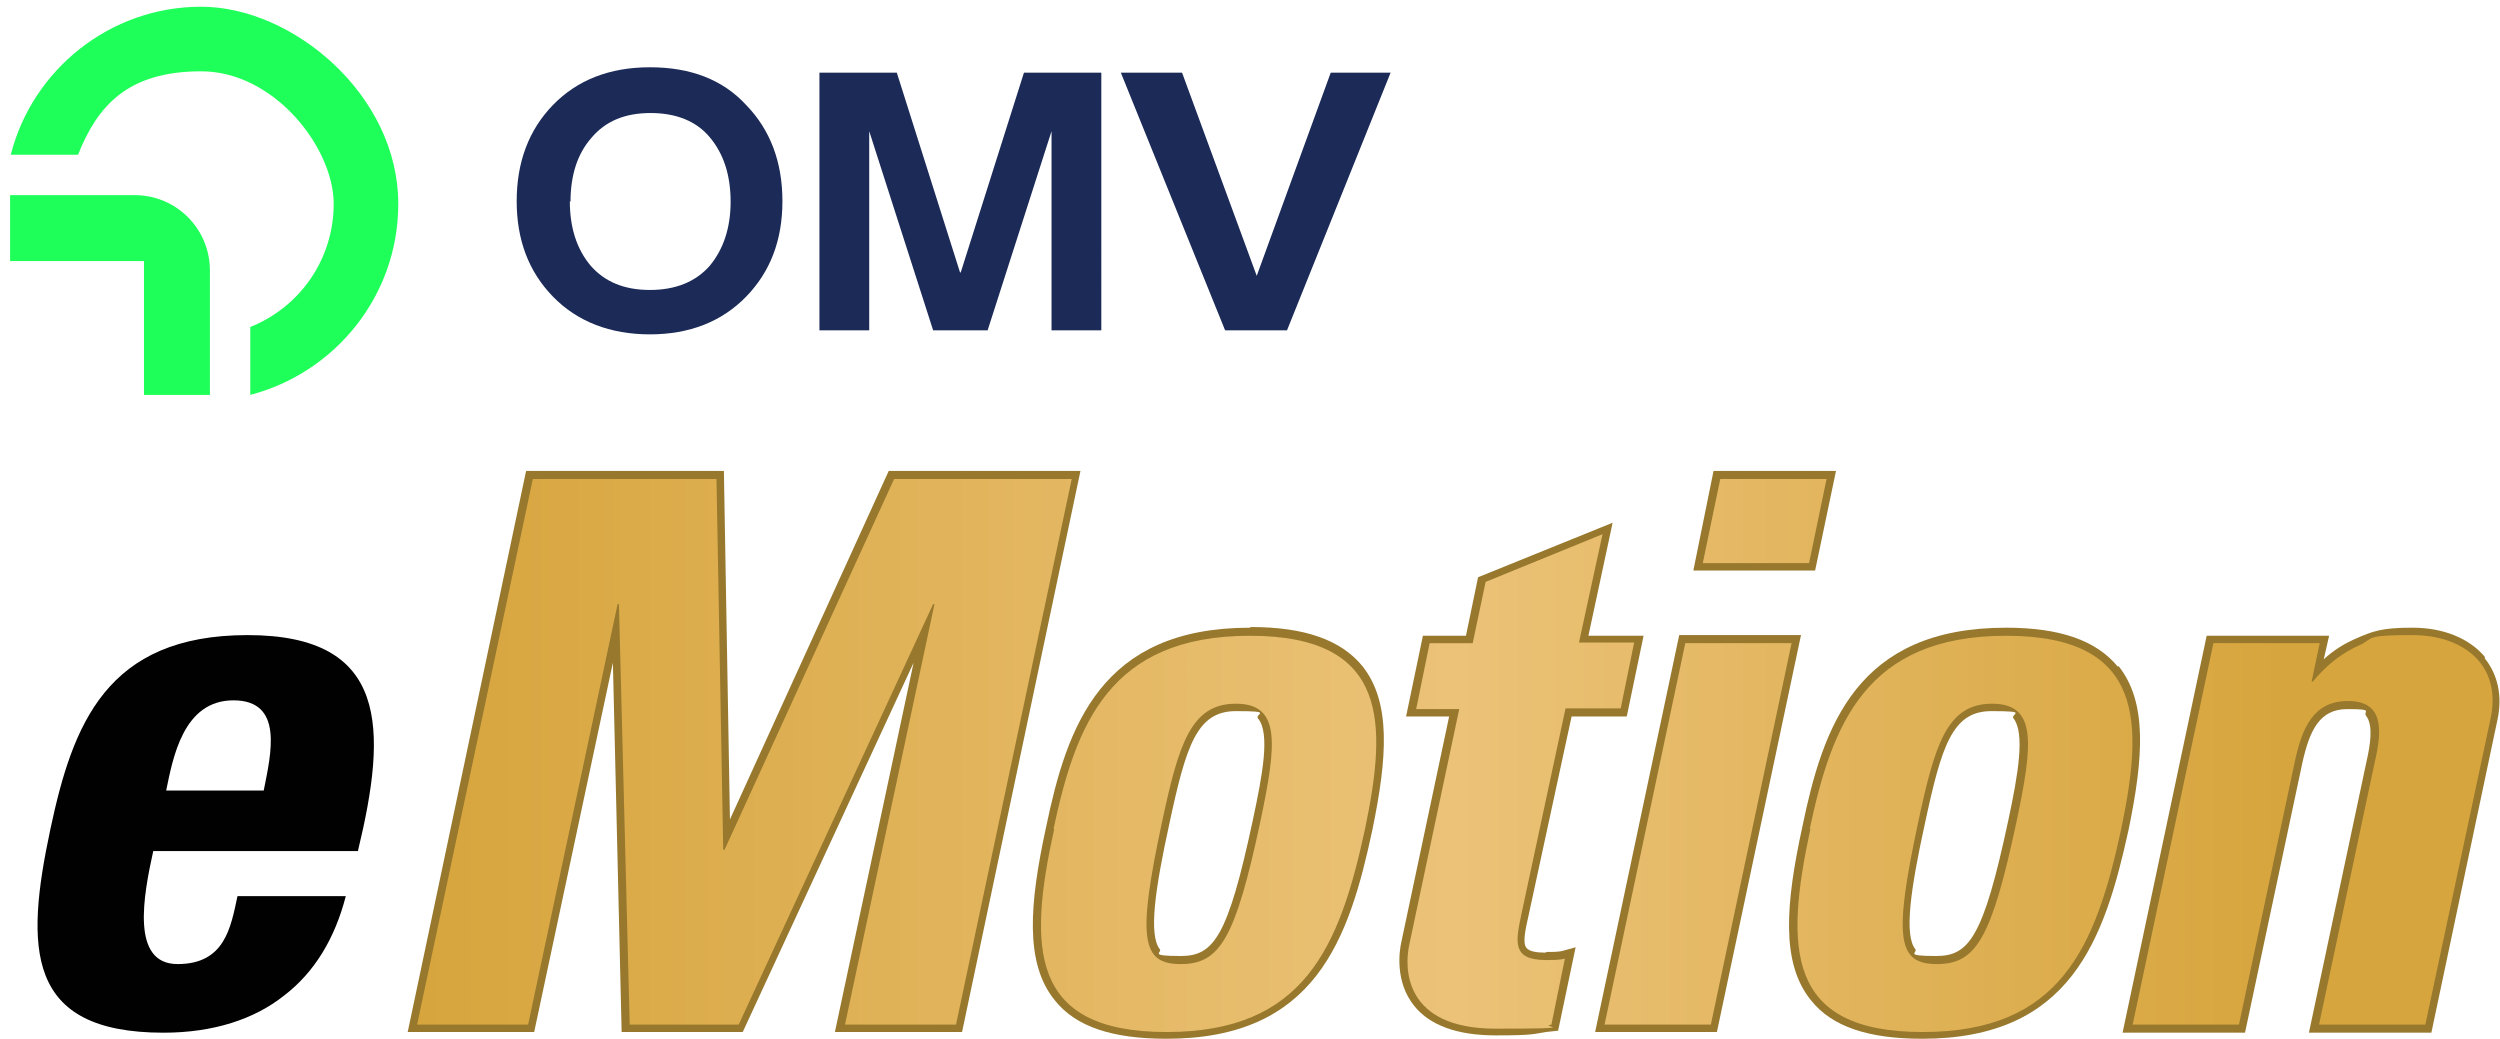<?xml version="1.0" encoding="UTF-8"?>
<svg id="Layer_1" xmlns="http://www.w3.org/2000/svg" xmlns:xlink="http://www.w3.org/1999/xlink" version="1.1" viewBox="0 0 371.6 154.5">
  <!-- Generator: Adobe Illustrator 29.7.1, SVG Export Plug-In . SVG Version: 2.1.1 Build 8)  -->
  <defs>
    <style>
      .st0 {
        fill: #010101;
      }

      .st1 {
        fill: url(#linear-gradient);
      }

      .st2 {
        fill: #1fff5a;
      }

      .st3 {
        fill: #1b2a57;
        fill-rule: evenodd;
      }

      .st4 {
        fill: #97782d;
      }
    </style>
    <linearGradient id="linear-gradient" x1="62" y1="-343.9" x2="370.5" y2="-343.9" gradientTransform="translate(0 -231.6) scale(1 -1)" gradientUnits="userSpaceOnUse">
      <stop offset="0" stop-color="#d7a53d"/>
      <stop offset=".5" stop-color="#ebc278"/>
      <stop offset=".9" stop-color="#d7a53d"/>
    </linearGradient>
  </defs>
  <g>
    <path class="st0" d="M22.8,126.4c-1.5,6.8-3.4,16.9,3.6,16.9s7.9-5.4,8.9-10.1h16.1c-1.6,6.2-4.6,11.3-9.2,14.8-4.4,3.5-10.5,5.5-17.9,5.5-20.5,0-20.6-12.5-16.8-30.3,3.3-15.5,8.3-28.8,29.3-28.8s20.8,13.9,16.4,32.1h-30.4,0ZM39.2,117.5c1.1-5.5,3-13.4-4.5-13.4s-9,8.6-10,13.4h14.5Z"/>
    <g id="MAXX_Motion">
      <g>
        <g>
          <polygon class="st4" points="132.1 70 108.5 121.8 107.6 70 78.2 70 60.6 153.4 79.4 153.4 91.1 98.5 92.4 153.4 110.4 153.4 135.8 98.5 124.1 153.4 143 153.4 160.6 70 132.1 70"/>
          <polygon class="st4" points="272.9 70 254.7 70 251.7 84.8 269.8 84.8 272.9 70"/>
          <path class="st4" d="M185.8,93.3c-22.2,0-27.2,14.7-30.3,29.6-2.5,11.5-3.2,20.3,1.3,25.8,3.1,3.9,8.5,5.7,16.6,5.7,22.1,0,27.1-14.7,30.6-31.1,2.2-10.7,2.8-18.9-1.5-24.3-3.2-3.9-8.6-5.8-16.6-5.8h0ZM186.2,122c-3.7,17.3-5.8,20.1-10.7,20.1s-2.7-.5-3.1-1c-1.7-2.1-.7-9,1.4-18.6,2.5-11.7,4.1-16.8,9.9-16.8s2.7.4,3.3,1.1c1.8,2.2.7,8.2-.8,15.2h0Z"/>
          <polygon class="st4" points="249.6 94.4 237.1 153.4 255.2 153.4 267.7 94.4 249.6 94.4"/>
          <path class="st4" d="M229.7,141.6c-1.4,0-2.4-.2-2.8-.7-.6-.7-.2-2.6.3-4.8l6.4-29.6h8.2l2.5-12h-8.2l3.6-16.8-20,8.1-1.8,8.7h-6.4l-2.5,12h6.4l-7.1,33.5c-.3,1.3-1,5.9,1.9,9.5,2.3,2.9,6.4,4.4,12.1,4.4s5.5-.2,7.5-.5l1.8-.2,2.6-12.4-1.8.5c-.6.2-1.6.2-2.5.2Z"/>
          <path class="st4" d="M369.4,97.7c-2.3-2.8-6.2-4.4-10.8-4.4s-5.9.5-8.6,1.7c-1.6.7-3.2,1.7-4.6,3l.8-3.5h-18.2l-12.5,59h18.2l8.5-40c1.1-5,2.6-8.1,6.7-8.1s2.3.3,2.8,1c1.1,1.4.6,4.4.1,6.6l-8.6,40.5h18.2l9.8-46.4c.8-3.6.1-6.8-1.9-9.3h0Z"/>
          <path class="st4" d="M314.8,99.1c-3.2-3.9-8.6-5.8-16.6-5.8-22.2,0-27.2,14.6-30.3,29.6-2.5,11.5-3.2,20.3,1.3,25.8,3.1,3.9,8.5,5.7,16.5,5.7,22.1,0,27.1-14.7,30.7-31.1,2.2-10.7,2.8-18.9-1.5-24.3h0ZM298.5,122c-3.7,17.3-5.8,20.1-10.7,20.1s-2.7-.5-3.1-1c-1.7-2.1-.7-9,1.4-18.6,2.5-11.7,4.1-16.8,9.9-16.8s2.7.4,3.3,1.1c1.7,2.2.7,8.2-.8,15.2Z"/>
        </g>
        <path class="st1" d="M62,152.3l17.2-81.1h27.3l1,55.1h.2l25.2-55.1h26.4l-17.2,81.1h-16.5l13.3-62.5h-.2l-28.9,62.5h-16.2l-1.6-62.5h-.2l-13.3,62.5h-16.5,0ZM172.7,122.3c-3.7,17.3-3,21,2.8,21s8.1-3.7,11.8-21c2.5-11.8,3.1-17.7-3.6-17.7s-8.5,6-11,17.7M156.6,123.2c3.3-15.5,8.3-28.7,29.2-28.7s20.3,13.3,17.1,28.7c-3.8,17.7-9.1,30.2-29.5,30.2s-20.6-12.5-16.7-30.2M220.8,86.6l-1.9,9h-6.4l-2,9.8h6.4l-7.4,34.9c-.8,3.5-.9,12.6,12.8,12.6s6.2-.3,8.3-.6l2-9.8c-.8.2-1.8.2-2.8.2-5.2,0-4.5-2.8-3.6-7.1l6.5-30.3h8.2l2-9.8h-8.2l3.5-16.1-17.4,7.1ZM255.7,71.2l-2.6,12.5h15.8l2.6-12.5h-15.8ZM266.3,95.6h-15.8l-12,56.7h15.8l12-56.7ZM285.1,122.3c-3.7,17.3-3,21,2.8,21s8.1-3.7,11.8-21c2.5-11.8,3.1-17.7-3.6-17.7s-8.5,6-11,17.7M269,123.2c3.3-15.5,8.3-28.7,29.2-28.7s20.3,13.3,17.1,28.7c-3.8,17.7-9.1,30.2-29.5,30.2s-20.5-12.5-16.7-30.2M350.5,96c-2.2,1-4.6,2.7-6.7,5.3h-.2l1.2-5.7h-15.8l-12,56.7h15.8l8.3-39.1c1.1-5.1,2.8-9,7.9-9s5.2,3.9,4,9l-8.3,39.1h15.8l9.7-45.5c1.7-7.9-4-12.4-11.6-12.4s-5.5.5-8.1,1.6"/>
      </g>
    </g>
  </g>
  <g>
    <path class="st2" d="M59.2,30.3c0,13.7-9.4,25.1-22,28.4v-10.1c7.3-2.9,12.4-10,12.4-18.3s-8.8-19.7-19.7-19.7-15.4,5.1-18.3,12.4H1.6C4.8,10.4,16.3,1,29.9,1s29.3,13.1,29.3,29.3Z"/>
    <path class="st2" d="M20,29c6.2,0,11.2,5,11.2,11.2h0v18.5h-9.8v-19.9H1.5v-9.8h18.5Z"/>
    <path class="st3" d="M76.8,29.9c0-5.8,1.8-10.6,5.4-14.3s8.4-5.6,14.4-5.6,10.8,1.8,14.3,5.6c3.6,3.7,5.4,8.5,5.4,14.3s-1.8,10.5-5.4,14.2c-3.6,3.7-8.4,5.6-14.3,5.6s-10.8-1.9-14.4-5.6c-3.6-3.7-5.4-8.4-5.4-14.2ZM84.7,29.9c0,3.9,1,7.1,3.1,9.6,2.1,2.4,5,3.6,8.8,3.6s6.8-1.2,8.9-3.6c2-2.4,3.1-5.6,3.1-9.5s-1-7.1-3.1-9.6c-2-2.4-5-3.6-8.8-3.6s-6.7,1.2-8.8,3.7c-2.1,2.4-3.1,5.6-3.1,9.5ZM175.7,10.8l11.1,30.2,11-30.2h8.9l-15.4,38.3h-9.2l-15.5-38.3h9ZM142.7,40.5l-9.4-29.7h-11.5v38.3h7.4v-29.6l9.5,29.6h8.1l9.5-29.6v29.6h7.4V10.8h-11.5l-9.4,29.7h0Z"/>
  </g>
</svg>